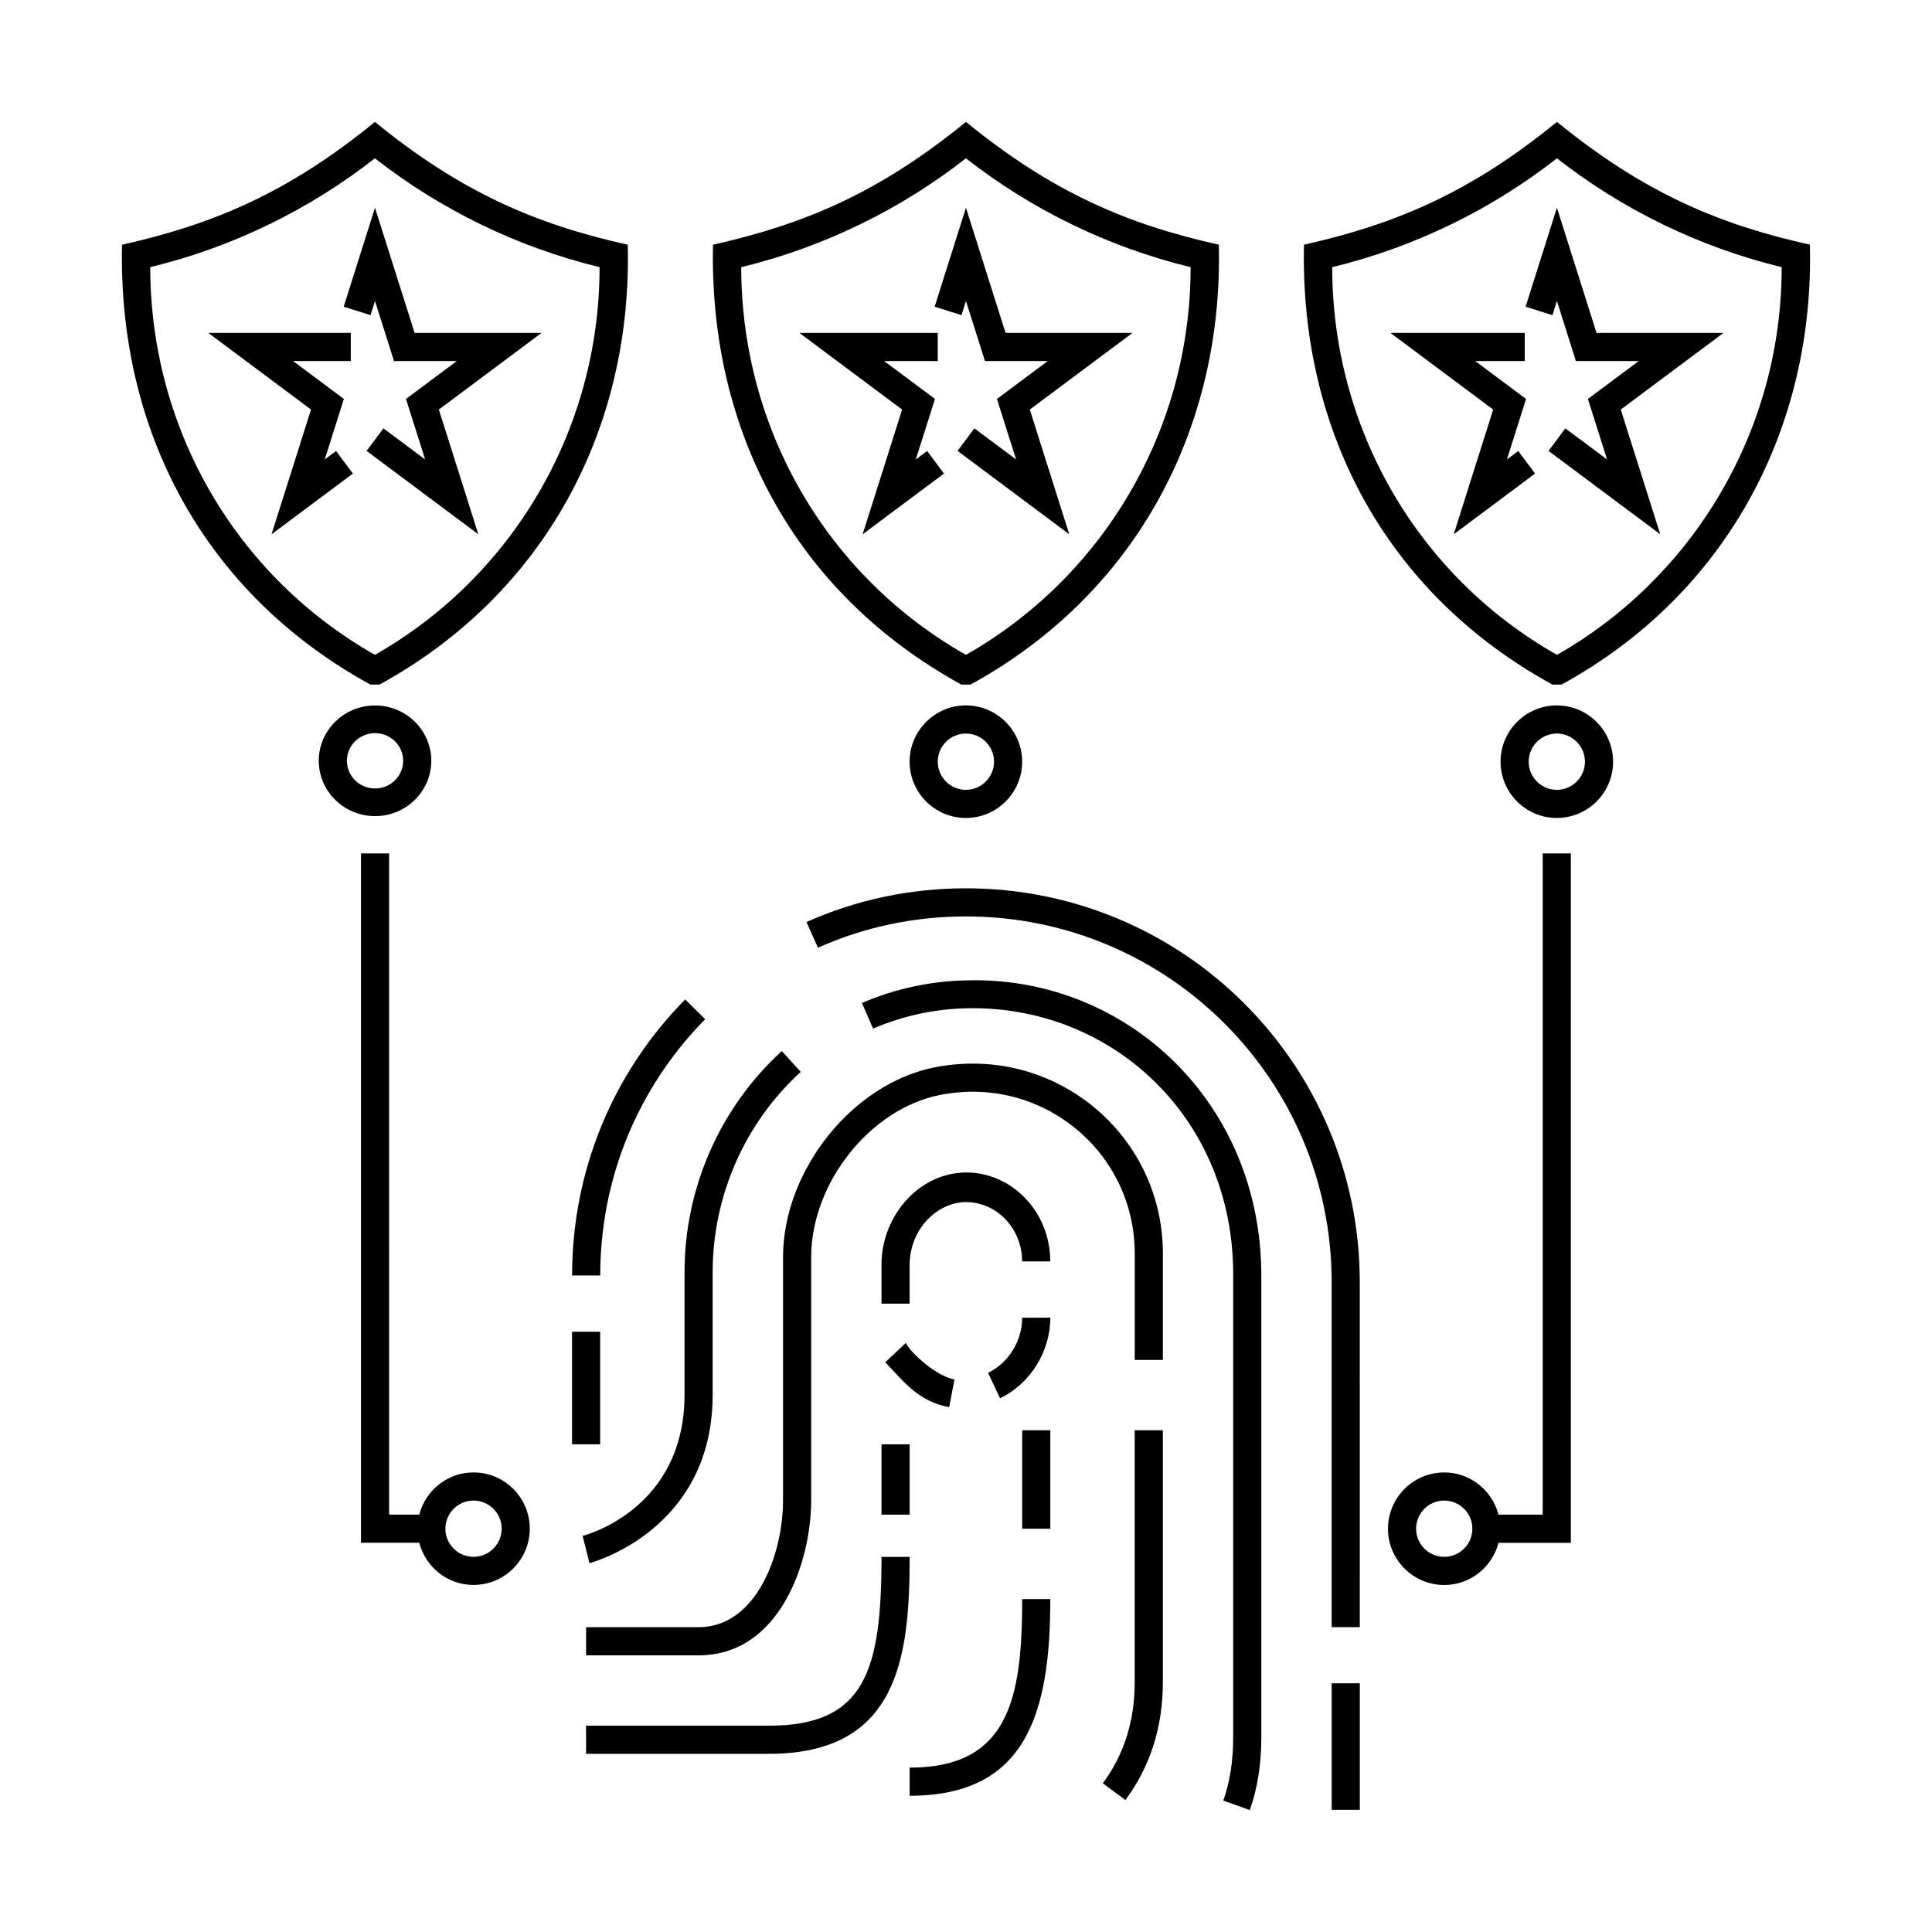 <?xml version="1.0" encoding="UTF-8"?>
<!-- Uploaded to: SVG Repo, www.svgrepo.com, Generator: SVG Repo Mixer Tools -->
<svg fill="#000000" width="800px" height="800px" version="1.1" viewBox="144 144 512 512" xmlns="http://www.w3.org/2000/svg">
 <g>
  <path d="m244.55 325.43h-2.383c-44.199-24.242-66.918-67.434-65.828-116.57 24.223-5.453 43.949-13.715 67.016-32.551 22.789 18.605 42.684 27.141 67.008 32.543 1.242 49.027-22.223 92.723-65.812 116.58zm-60.734-110.63c0.031 42.785 22.609 81.789 59.539 102.74 35.957-20.402 59.531-59.152 59.539-102.74-21.891-5.309-42.27-15.32-59.539-28.848-16.938 13.27-37.23 23.441-59.539 28.848z"/>
  <path d="m504.36 575.22h-7.457v-91.422c0-53.543-43.352-96.934-96.914-96.934-13.695 0-26.895 2.793-39.223 8.289l-3.039-6.805c13.289-5.926 27.508-8.934 42.258-8.934 57.668 0 104.37 46.707 104.37 104.39z"/>
  <path d="m303.07 482.02h-7.457c0-27.57 10.641-53.551 29.957-73.152l5.309 5.234c-17.934 18.195-27.809 42.32-27.809 67.918z"/>
  <path d="m300.22 558.25-1.809-7.231c1.18 4.719 1.234 4.922-0.012 0 1.102-0.281 27.008-7.266 27.008-37.395v-32.469c0-22.309 9.395-43.672 25.781-58.609l5.023 5.512c-14.836 13.527-23.348 32.879-23.348 53.09v32.469c0 36.055-32.316 44.555-32.645 44.633z"/>
  <path d="m295.59 496.93h7.457v29.824h-7.457z"/>
  <path d="m414.89 523.03h7.457v26.098h-7.457z"/>
  <path d="m414.89 567.77c0 26.535-3.617 44.672-29.824 44.672v7.453c30.688 0 37.281-21.441 37.281-52.125z"/>
  <path d="m442.25 621.03-5.992-4.434c5.606-7.57 8.453-16.559 8.453-26.707v-66.863h7.457v66.859c-0.004 11.781-3.34 22.258-9.918 31.145z"/>
  <path d="m401.12 403.79c-9.906 0.07-19.559 2.09-28.695 6l2.953 6.793c8.211-3.512 16.895-5.332 25.805-5.394 0.215-0.004 0.434-0.004 0.648-0.004 37.418 0 68.977 29.312 68.977 70.52v122.65c0 6.312-0.883 11.977-2.621 16.816l7.019 2.519c2.031-5.656 3.059-12.168 3.059-19.336v-122.26c0.004-45.891-35.539-78.965-77.145-78.309z"/>
  <path d="m347.79 608.78h-48.477v-7.457h48.477c25.355 0 29.82-14.426 29.82-44.738h7.457c-0.004 26.41-2.883 52.195-37.277 52.195z"/>
  <path d="m329.14 582.68h-29.824v-7.457h29.824c15.434 0 22.371-19.617 22.371-33.555v-64.488c0-23.004 18.43-46.059 40.246-50.336 31.656-6.188 60.418 17.754 60.418 49.34v28.203h-7.457v-28.203c0-26.93-24.531-47.312-51.531-42.023-18.551 3.637-34.219 23.336-34.219 43.016v64.488c0 15.859-8.098 41.016-29.828 41.016z"/>
  <path d="m385.06 489.48h-7.457v-10.312c0-13.266 10.438-25.059 23.578-24.43 11.562 0.645 21.148 10.73 21.148 23.555h-7.457c0-8.543-6.387-15.27-14.09-15.699-7.805-0.516-15.73 6.742-15.73 16.695z"/>
  <path d="m409.03 514.54-3.195-6.734c5.414-2.57 9.055-8.438 9.055-14.605h7.457c0 8.992-5.352 17.562-13.316 21.34z"/>
  <path d="m395.54 516.92c-7.984-1.531-11.562-6.211-16.93-11.922l5.438-5.106c1.371 2.746 8.047 8.77 12.891 9.699z"/>
  <path d="m377.61 526.76h7.457v18.641h-7.457z"/>
  <path d="m496.91 590.09h7.457v33.527h-7.457z"/>
  <path d="m270.76 285.59-29.613-22.098 4.461-5.977 11.055 8.246-5.074-16.035 13.457-10.039h-16.629l-5.039-15.918-1.188 3.754-7.109-2.246 8.297-26.227 10.5 33.18h33.633l-27.211 20.305z"/>
  <path d="m215.96 285.59 10.461-33.055-27.211-20.305h37.75v7.457h-15.285l13.457 10.039-5.074 16.035 3.004-2.238 4.461 5.977z"/>
  <path d="m243.39 360.28c-8.223 0-14.914-6.578-14.914-14.664 0-8.086 6.691-14.664 14.914-14.664s14.906 6.578 14.906 14.664c0 8.086-6.684 14.664-14.906 14.664zm0-21.996c-4.109 0-7.457 3.289-7.457 7.336 0 4.047 3.344 7.336 7.457 7.336 4.109 0 7.453-3.289 7.453-7.336-0.004-4.047-3.344-7.336-7.453-7.336z"/>
  <path d="m560.29 370.17h-7.457v175.23h-11.711c-1.668-6.414-7.457-11.184-14.383-11.184-8.223 0-14.914 6.691-14.914 14.914s6.691 14.914 14.914 14.914c6.926 0 12.715-4.769 14.383-11.184h19.172zm-33.555 186.41c-4.109 0-7.457-3.344-7.457-7.457 0-4.109 3.344-7.457 7.457-7.457 4.109 0 7.457 3.344 7.457 7.457s-3.34 7.457-7.457 7.457z"/>
  <path d="m556.57 360.77c-8.223 0-14.906-6.691-14.906-14.914s6.691-14.914 14.906-14.914c8.223 0 14.914 6.691 14.914 14.914-0.004 8.223-6.695 14.914-14.914 14.914zm0-22.371c-4.109 0-7.453 3.344-7.453 7.457 0 4.109 3.344 7.457 7.453 7.457s7.457-3.344 7.457-7.457c-0.004-4.109-3.348-7.457-7.457-7.457z"/>
  <path d="m399.97 360.77c-8.223 0-14.914-6.691-14.914-14.914s6.691-14.914 14.914-14.914 14.914 6.691 14.914 14.914-6.688 14.914-14.914 14.914zm0-22.371c-4.109 0-7.457 3.344-7.457 7.457 0 4.109 3.344 7.457 7.457 7.457 4.109 0 7.457-3.344 7.457-7.457 0-4.109-3.344-7.457-7.457-7.457z"/>
  <path d="m427.37 285.59-29.609-22.098 4.457-5.977 11.059 8.246-5.078-16.035 13.457-10.039h-16.629l-5.039-15.918-1.184 3.754-7.113-2.246 8.297-26.227 10.5 33.18h33.633l-27.211 20.305z"/>
  <path d="m372.61 285.59 10.457-33.055-27.211-20.305h36.656v7.457h-14.195l13.461 10.039-5.078 16.035 3.008-2.238 4.457 5.977z"/>
  <path d="m583.98 285.59-29.609-22.098 4.457-5.977 11.059 8.246-5.078-16.035 13.461-10.039h-16.637l-5.031-15.918-1.188 3.754-7.117-2.246 8.305-26.227 10.496 33.18h33.637l-27.215 20.305z"/>
  <path d="m529.25 285.59 10.457-33.055-27.211-20.305h35.574v7.457h-13.105l13.453 10.039-5.07 16.035 3-2.238 4.461 5.977z"/>
  <path d="m401.17 325.43h-2.383c-44.188-24.238-66.926-67.414-65.832-116.58 24.234-5.453 43.957-13.719 67.027-32.551 22.883 18.676 42.789 27.16 67.016 32.543 1.215 48.184-21.523 92.34-65.828 116.59zm-60.738-110.63c0.031 42.785 22.609 81.789 59.547 102.74 35.891-20.363 59.535-59.062 59.547-102.74-21.844-5.301-42.234-15.289-59.547-28.848-16.945 13.27-37.238 23.441-59.547 28.848z"/>
  <path d="m557.8 325.43h-2.383c-44.188-24.234-66.941-67.406-65.848-116.58 24.168-5.438 43.918-13.68 67.043-32.551 23.141 18.887 43.141 27.234 67.031 32.543 1.219 48.301-21.816 92.496-65.844 116.59zm-60.75-110.63c0.031 42.785 22.617 81.789 59.559 102.74 35.297-20.027 59.551-58.527 59.559-102.74-21.852-5.301-42.25-15.289-59.559-28.848-16.98 13.297-37.293 23.449-59.559 28.848z"/>
  <path d="m269.49 534.21c-6.926 0-12.715 4.769-14.383 11.184h-7.984l-0.004-175.23h-7.457v182.68h15.441c1.668 6.414 7.457 11.184 14.383 11.184 8.223 0 14.914-6.691 14.914-14.914 0-8.219-6.684-14.906-14.91-14.906zm0 22.367c-4.109 0-7.457-3.344-7.457-7.457 0-4.109 3.344-7.457 7.457-7.457 4.109 0 7.457 3.344 7.457 7.457-0.004 4.113-3.344 7.457-7.457 7.457z"/>
 </g>
</svg>